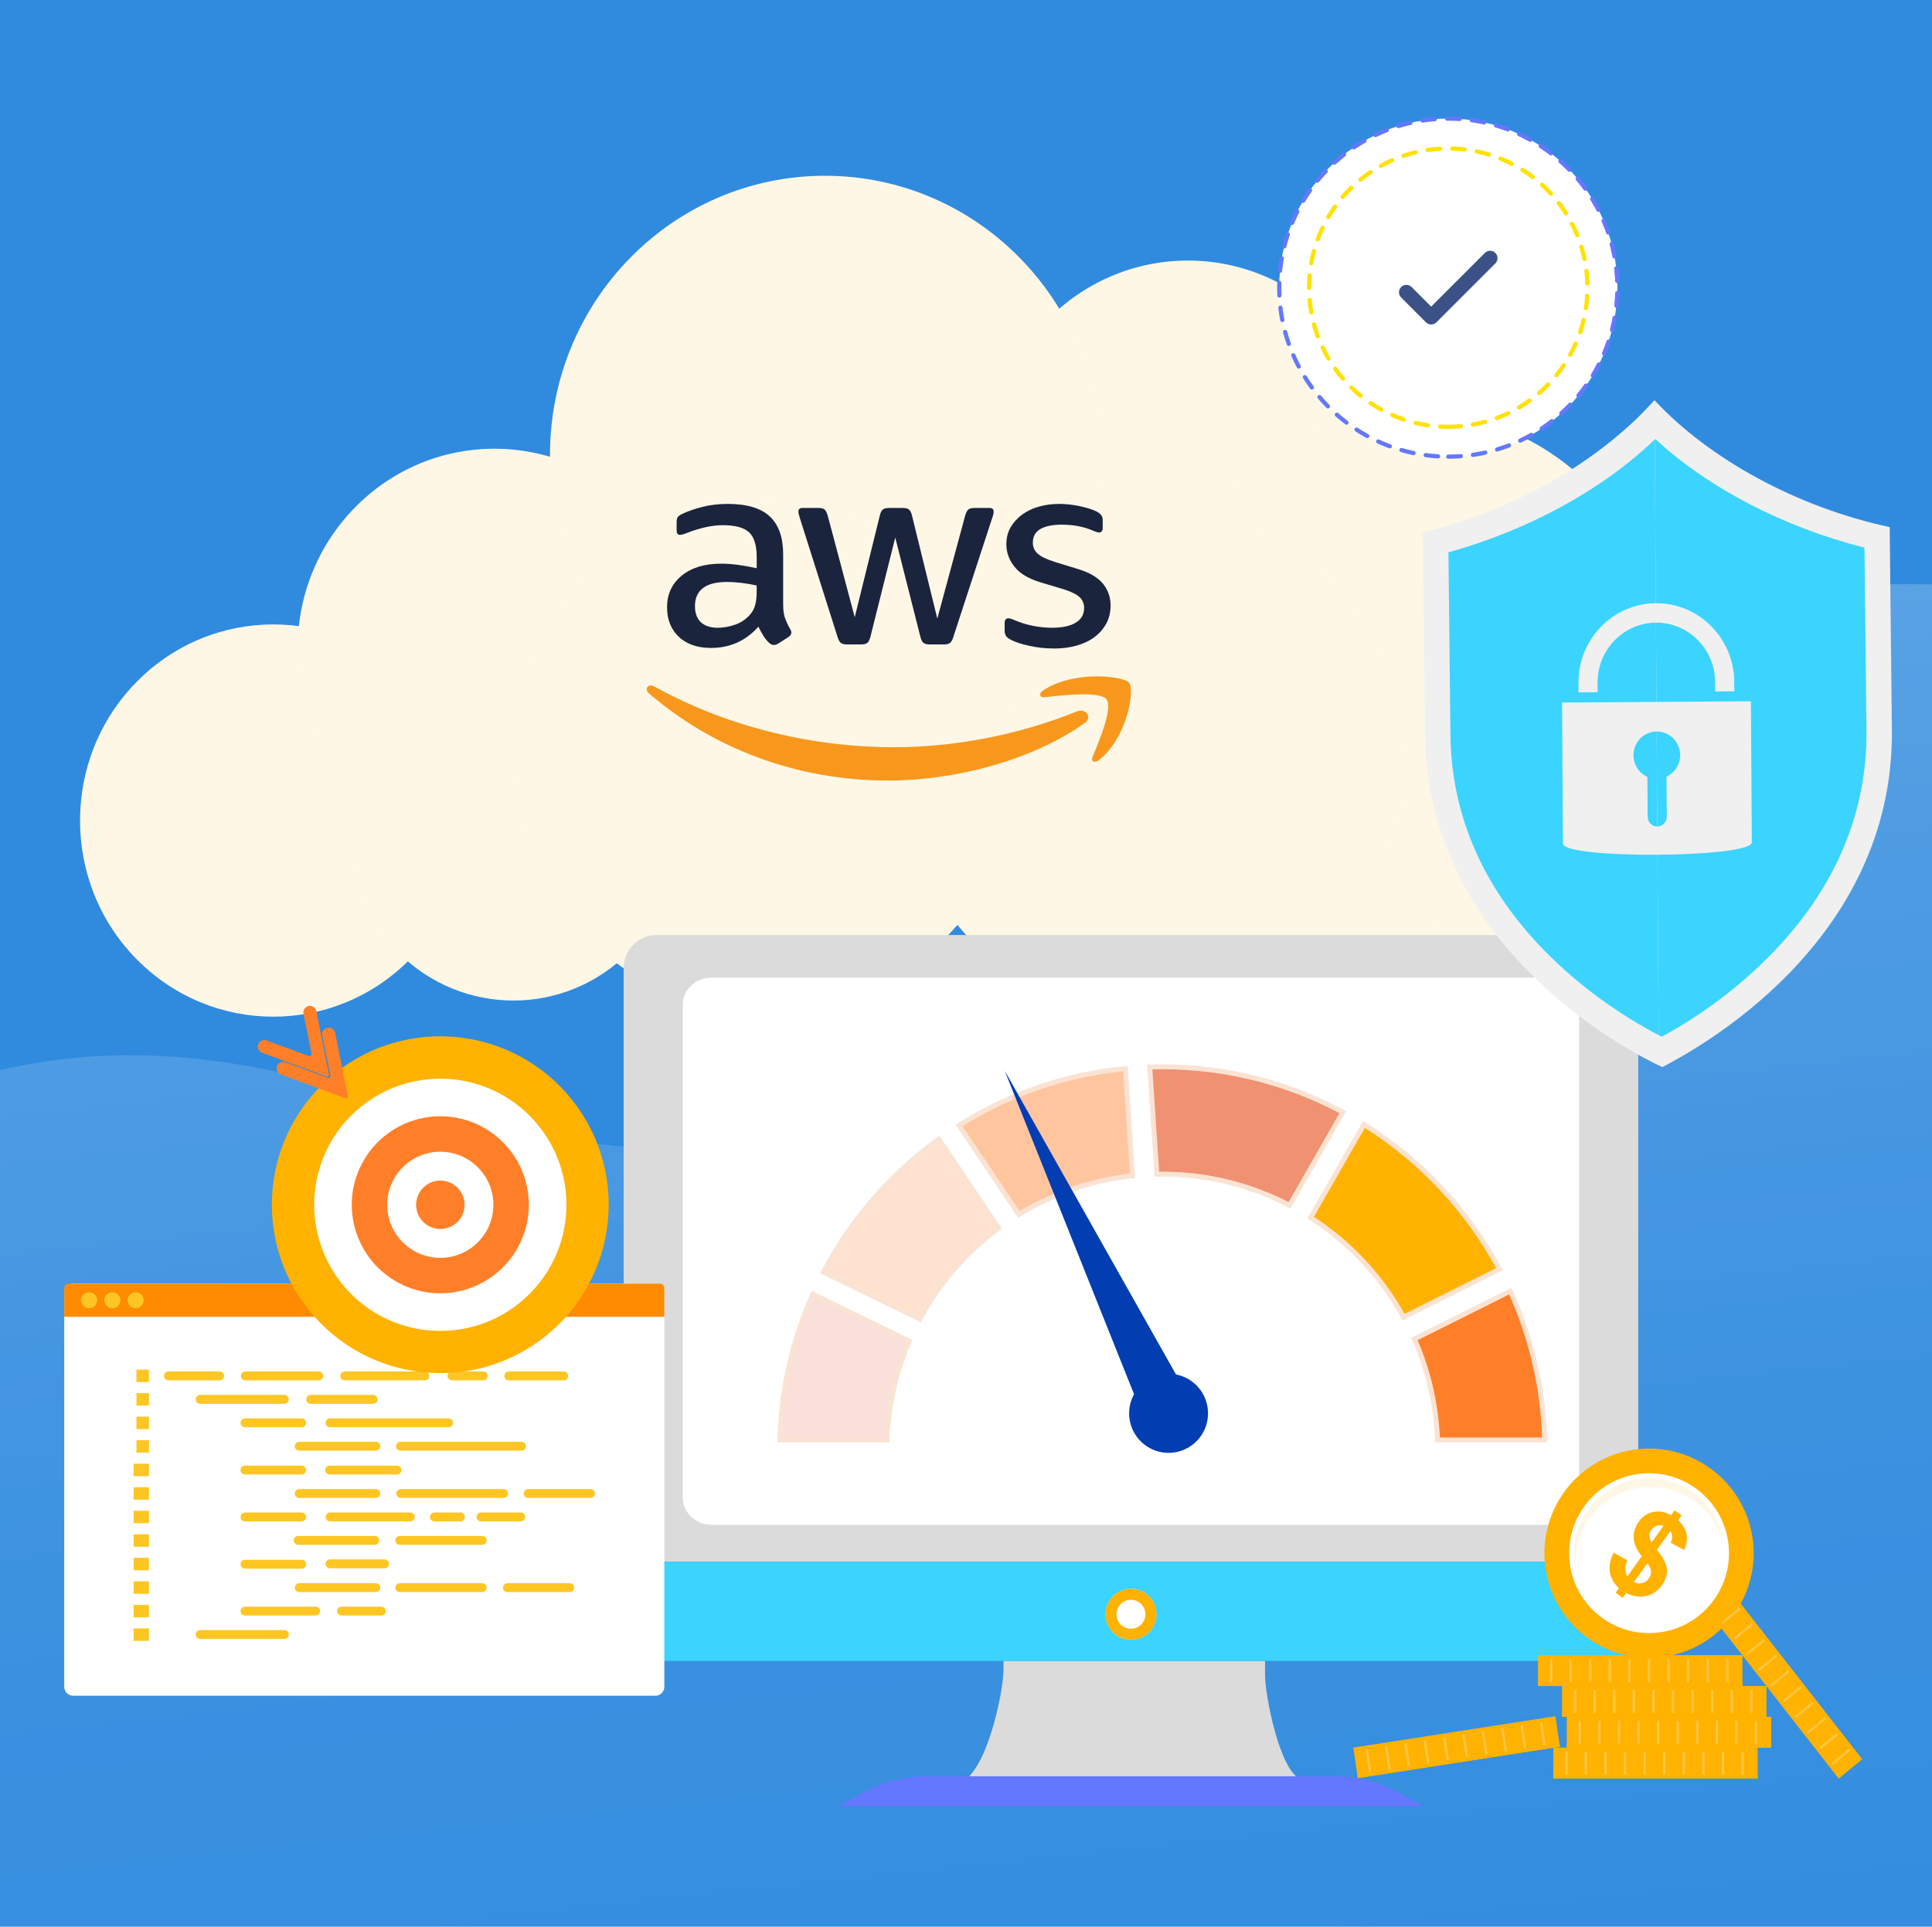 <svg width="391" height="390" viewBox="0 0 391 390" fill="none" xmlns="http://www.w3.org/2000/svg">
<g clip-path="url(#clip0_6269_1658)">
<rect width="391" height="390" fill="#308BDE"/>
<g opacity="0.39" clip-path="url(#clip1_6269_1658)">
<path d="M-135.888 545.396C-135.888 545.396 -166.585 315.221 -64.043 246.441C39.765 176.812 72.99 241.029 155.672 231.685C238.354 222.341 290.443 86.543 437.039 125.116C583.635 163.69 797.747 361.186 515.952 759.541L-135.888 545.396Z" fill="url(#paint0_linear_6269_1658)"/>
</g>
<path d="M82.969 194.166C98.243 178.663 98.243 153.527 82.969 138.024C67.695 122.521 42.931 122.521 27.656 138.024C12.382 153.527 12.382 178.663 27.656 194.166C42.931 209.669 67.695 209.669 82.969 194.166Z" fill="white"/>
<path d="M82.969 194.166C98.243 178.663 98.243 153.527 82.969 138.024C67.695 122.521 42.931 122.521 27.656 138.024C12.382 153.527 12.382 178.663 27.656 194.166C42.931 209.669 67.695 209.669 82.969 194.166Z" fill="#F9AE00" fill-opacity="0.1"/>
<path d="M339.096 200.953C357.396 200.953 372.231 185.896 372.231 167.322C372.231 148.747 357.396 133.69 339.096 133.69C320.796 133.69 305.961 148.747 305.961 167.322C305.961 185.896 320.796 200.953 339.096 200.953Z" fill="white"/>
<path d="M339.096 200.953C357.396 200.953 372.231 185.896 372.231 167.322C372.231 148.747 357.396 133.69 339.096 133.69C320.796 133.69 305.961 148.747 305.961 167.322C305.961 185.896 320.796 200.953 339.096 200.953Z" fill="#F9AE00" fill-opacity="0.1"/>
<path d="M127.342 192.674C140.282 179.54 140.282 158.245 127.342 145.111C114.402 131.977 93.423 131.977 80.483 145.111C67.543 158.245 67.543 179.54 80.483 192.674C93.423 205.808 114.402 205.808 127.342 192.674Z" fill="white"/>
<path d="M127.342 192.674C140.282 179.54 140.282 158.245 127.342 145.111C114.402 131.977 93.423 131.977 80.483 145.111C67.543 158.245 67.543 179.54 80.483 192.674C93.423 205.808 114.402 205.808 127.342 192.674Z" fill="#F9AE00" fill-opacity="0.1"/>
<path d="M291.018 202.221C309.318 202.221 324.153 187.163 324.153 168.589C324.153 150.015 309.318 134.957 291.018 134.957C272.718 134.957 257.883 150.015 257.883 168.589C257.883 187.163 272.718 202.221 291.018 202.221Z" fill="white"/>
<path d="M291.018 202.221C309.318 202.221 324.153 187.163 324.153 168.589C324.153 150.015 309.318 134.957 291.018 134.957C272.718 134.957 257.883 150.015 257.883 168.589C257.883 187.163 272.718 202.221 291.018 202.221Z" fill="#F9AE00" fill-opacity="0.1"/>
<path d="M128.224 159.843C143.779 144.055 143.779 118.457 128.224 102.669C112.669 86.881 87.45 86.881 71.895 102.669C56.34 118.457 56.34 144.055 71.895 159.843C87.45 175.631 112.669 175.631 128.224 159.843Z" fill="white"/>
<path d="M128.224 159.843C143.779 144.055 143.779 118.457 128.224 102.669C112.669 86.881 87.45 86.881 71.895 102.669C56.34 118.457 56.34 144.055 71.895 159.843C87.45 175.631 112.669 175.631 128.224 159.843Z" fill="#F9AE00" fill-opacity="0.1"/>
<path d="M240.413 134.183C262.569 134.183 280.53 115.953 280.53 93.465C280.53 70.977 262.569 52.747 240.413 52.747C218.258 52.747 200.297 70.977 200.297 93.465C200.297 115.953 218.258 134.183 240.413 134.183Z" fill="white"/>
<path d="M240.413 134.183C262.569 134.183 280.53 115.953 280.53 93.465C280.53 70.977 262.569 52.747 240.413 52.747C218.258 52.747 200.297 70.977 200.297 93.465C200.297 115.953 218.258 134.183 240.413 134.183Z" fill="#F9AE00" fill-opacity="0.1"/>
<path d="M166.957 148.541C197.689 148.541 222.602 123.255 222.602 92.062C222.602 60.87 197.689 35.583 166.957 35.583C136.225 35.583 111.312 60.87 111.312 92.062C111.312 123.255 136.225 148.541 166.957 148.541Z" fill="white"/>
<path d="M166.957 148.541C197.689 148.541 222.602 123.255 222.602 92.062C222.602 60.87 197.689 35.583 166.957 35.583C136.225 35.583 111.312 60.87 111.312 92.062C111.312 123.255 136.225 148.541 166.957 148.541Z" fill="#F9AE00" fill-opacity="0.1"/>
<path d="M322.022 171.871C341.991 151.602 341.991 118.739 322.022 98.47C302.052 78.201 269.675 78.201 249.705 98.47C229.735 118.739 229.735 151.602 249.705 171.871C269.675 192.14 302.052 192.14 322.022 171.871Z" fill="white"/>
<path d="M322.022 171.871C341.991 151.602 341.991 118.739 322.022 98.47C302.052 78.201 269.675 78.201 249.705 98.47C229.735 118.739 229.735 151.602 249.705 171.871C269.675 192.14 302.052 192.14 322.022 171.871Z" fill="#F9AE00" fill-opacity="0.1"/>
<path d="M269.362 190.875C289.331 170.606 289.331 137.743 269.362 117.474C249.392 97.205 217.015 97.205 197.045 117.474C177.075 137.743 177.075 170.606 197.045 190.875C217.015 211.144 249.392 211.144 269.362 190.875Z" fill="white"/>
<path d="M269.362 190.875C289.331 170.606 289.331 137.743 269.362 117.474C249.392 97.205 217.015 97.205 197.045 117.474C177.075 137.743 177.075 170.606 197.045 190.875C217.015 211.144 249.392 211.144 269.362 190.875Z" fill="#F9AE00" fill-opacity="0.1"/>
<path d="M191.307 189.889C211.277 169.62 211.277 136.758 191.307 116.489C171.337 96.219 138.96 96.219 118.99 116.489C99.021 136.758 99.021 169.62 118.99 189.889C138.96 210.158 171.337 210.158 191.307 189.889Z" fill="white"/>
<path d="M191.307 189.889C211.277 169.62 211.277 136.758 191.307 116.489C171.337 96.219 138.96 96.219 118.99 116.489C99.021 136.758 99.021 169.62 118.99 189.889C138.96 210.158 171.337 210.158 191.307 189.889Z" fill="#F9AE00" fill-opacity="0.1"/>
<g clip-path="url(#clip2_6269_1658)">
<path d="M213.301 131.268C211.589 131.268 209.914 131.085 208.282 130.724C206.644 130.363 205.39 129.942 204.518 129.469C203.986 129.179 203.651 128.89 203.518 128.595C203.385 128.305 203.321 128.016 203.321 127.721V126.141C203.321 125.485 203.566 125.16 204.06 125.16C204.252 125.16 204.449 125.196 204.661 125.267C204.869 125.338 205.145 125.45 205.491 125.592C206.591 126.065 207.793 126.43 209.085 126.685C210.377 126.939 211.669 127.066 212.961 127.066C215.013 127.066 216.603 126.72 217.725 126.029C218.847 125.338 219.405 124.357 219.405 123.087C219.405 122.213 219.112 121.486 218.522 120.907C217.932 120.328 216.842 119.779 215.242 119.271L210.51 117.853C208.117 117.127 206.373 116.075 205.294 114.693C204.209 113.311 203.667 111.807 203.667 110.171C203.667 108.865 203.959 107.711 204.55 106.71C205.14 105.709 205.916 104.856 206.889 104.149C207.857 103.443 208.989 102.904 210.281 102.544C211.573 102.183 212.94 102 214.386 102C215.109 102 215.837 102.046 216.582 102.137C217.321 102.229 218.028 102.346 218.692 102.493C219.357 102.64 219.974 102.803 220.548 102.986C221.117 103.169 221.574 103.352 221.914 103.529C222.372 103.784 222.691 104.038 222.882 104.292C223.073 104.546 223.169 104.891 223.169 105.328V106.802C223.169 107.457 222.919 107.782 222.43 107.782C222.164 107.782 221.744 107.655 221.175 107.401C219.314 106.604 217.22 106.202 214.901 106.202C213.041 106.202 211.594 106.492 210.568 107.076C209.542 107.66 209.026 108.585 209.026 109.856C209.026 110.73 209.351 111.461 209.994 112.061C210.637 112.66 211.839 113.235 213.588 113.778L218.209 115.196C220.564 115.923 222.249 116.924 223.254 118.194C224.259 119.464 224.764 120.917 224.764 122.553C224.764 123.9 224.477 125.104 223.908 126.176C223.339 127.249 222.547 128.168 221.542 128.93C220.537 129.693 219.325 130.277 217.921 130.673C216.512 131.075 214.976 131.273 213.301 131.273M171.442 130.45C170.873 130.45 170.453 130.348 170.187 130.15C169.921 129.952 169.692 129.54 169.501 128.925L161.866 104.835C161.675 104.215 161.579 103.799 161.579 103.58C161.579 103.072 161.845 102.818 162.376 102.818H165.572C166.178 102.818 166.609 102.92 166.853 103.118C167.098 103.316 167.316 103.728 167.507 104.342L172.984 124.942L178.061 104.342C178.21 103.723 178.423 103.316 178.688 103.118C178.954 102.92 179.39 102.818 180.002 102.818H182.623C183.229 102.818 183.67 102.92 183.936 103.118C184.202 103.316 184.409 103.728 184.564 104.342L189.694 125.216L195.341 104.342C195.532 103.723 195.75 103.316 195.995 103.118C196.239 102.92 196.67 102.818 197.276 102.818H200.296C200.828 102.818 201.094 103.072 201.094 103.58C201.094 103.728 201.072 103.89 201.035 104.073C200.998 104.256 200.924 104.51 200.807 104.835L192.938 128.925C192.746 129.545 192.518 129.952 192.252 130.15C191.986 130.348 191.566 130.45 190.997 130.45H188.2C187.594 130.45 187.153 130.343 186.887 130.124C186.621 129.906 186.414 129.489 186.26 128.869L181.182 108.814L176.163 128.869C176.009 129.489 175.801 129.906 175.536 130.124C175.27 130.343 174.834 130.45 174.222 130.45H171.426H171.442ZM145.267 127.071C146.33 127.071 147.452 126.878 148.632 126.497C149.813 126.115 150.839 125.455 151.711 124.505C152.243 123.925 152.615 123.26 152.822 122.518C153.029 121.771 153.136 120.877 153.136 119.82V118.514C152.184 118.295 151.184 118.123 150.142 117.996C149.095 117.869 148.079 117.803 147.09 117.803C144.921 117.803 143.305 118.219 142.242 119.058C141.178 119.896 140.646 121.095 140.646 122.655C140.646 124.108 141.045 125.206 141.843 125.953C142.64 126.7 143.783 127.071 145.267 127.071ZM158.5 122.33C158.5 123.494 158.623 124.418 158.873 125.109C159.117 125.8 159.473 126.547 159.925 127.345C160.08 127.599 160.154 127.838 160.154 128.051C160.154 128.377 159.947 128.687 159.527 128.976L157.474 130.282C157.171 130.465 156.884 130.556 156.618 130.556C156.278 130.556 155.954 130.414 155.651 130.119C155.193 129.682 154.805 129.2 154.481 128.676C154.157 128.148 153.827 127.543 153.481 126.852C150.935 129.723 147.739 131.156 143.9 131.156C141.162 131.156 138.998 130.409 137.398 128.92C135.803 127.431 135 125.435 135 122.924C135 120.272 135.989 118.138 137.967 116.522C139.945 114.906 142.603 114.098 145.953 114.098C147.053 114.098 148.207 114.18 149.403 114.342C150.6 114.505 151.844 114.734 153.141 115.023V112.737C153.141 110.374 152.625 108.712 151.599 107.752C150.573 106.792 148.803 106.309 146.293 106.309C145.15 106.309 143.985 106.446 142.784 106.72C141.588 106.995 140.418 107.345 139.275 107.782C138.743 108.001 138.36 108.138 138.132 108.189C137.903 108.245 137.733 108.27 137.621 108.27C137.164 108.27 136.935 107.945 136.935 107.29V105.765C136.935 105.257 137.01 104.891 137.164 104.673C137.318 104.454 137.621 104.236 138.078 104.017C139.222 103.474 140.588 103.001 142.183 102.6C143.778 102.198 145.469 102 147.261 102C151.137 102 153.981 102.843 155.789 104.536C157.597 106.228 158.495 108.778 158.495 112.193V122.33H158.5Z" fill="#1B243D"/>
<path d="M219.464 146.41C208.735 153.976 193.183 158 179.785 158C161.011 158 144.109 151.369 131.316 140.333C130.311 139.464 131.21 138.28 132.417 138.956C146.219 146.628 163.287 151.252 180.912 151.252C192.806 151.252 205.874 148.894 217.901 144.017C219.714 143.28 221.235 145.16 219.459 146.41" fill="#F7981D"/>
<path d="M223.929 141.537C222.557 139.86 214.858 140.739 211.397 141.135C210.35 141.257 210.185 140.378 211.131 139.748C217.272 135.627 227.337 136.816 228.507 138.199C229.687 139.591 228.198 149.235 222.44 153.833C221.552 154.54 220.712 154.164 221.106 153.229C222.403 150.139 225.301 143.219 223.929 141.537Z" fill="#F7981D"/>
</g>
<g clip-path="url(#clip3_6269_1658)">
<path d="M203.084 338.04C203.084 342.452 199.696 358.842 194.35 360.783L263.446 360.306C258.897 358.654 256.019 342.868 256.019 339.114V336.207H203.091V338.04H203.084Z" fill="#DBDBDC"/>
<path d="M324.962 189.269H132.802C129.166 189.269 126.221 192.284 126.221 196.004V316.137H331.55V196.004C331.55 192.284 328.605 189.269 324.969 189.269H324.962Z" fill="#DBDBDC"/>
<path d="M126.221 317.788V329.62C126.221 333.259 129.166 336.207 132.802 336.207H324.962C328.598 336.207 331.543 333.259 331.543 329.62V316.137H126.221V317.788Z" fill="#3BD4FF"/>
<path d="M234.044 326.759C234.044 329.613 231.736 331.923 228.885 331.923C226.034 331.923 223.727 329.613 223.727 326.759C223.727 323.905 226.034 321.596 228.885 321.596C231.736 321.596 234.044 323.905 234.044 326.759Z" fill="#ECF1F7"/>
<path d="M231.808 326.759C231.808 328.377 230.5 329.693 228.877 329.693C227.253 329.693 225.945 328.384 225.945 326.759C225.945 325.134 227.253 323.825 228.877 323.825C230.5 323.825 231.808 325.134 231.808 326.759Z" fill="white"/>
<path d="M228.884 330.023C227.086 330.023 225.617 328.559 225.617 326.752C225.617 324.946 227.08 323.482 228.884 323.482C230.689 323.482 232.151 324.946 232.151 326.752C232.151 328.559 230.689 330.023 228.884 330.023ZM228.884 324.161C227.455 324.161 226.288 325.322 226.288 326.759C226.288 328.196 227.449 329.358 228.884 329.358C230.32 329.358 231.48 328.196 231.48 326.759C231.48 325.322 230.32 324.161 228.884 324.161Z" fill="#050004"/>
<path d="M234.044 326.759C234.044 329.613 231.736 331.923 228.885 331.923C226.034 331.923 223.727 329.613 223.727 326.759C223.727 323.905 226.034 321.596 228.885 321.596C231.736 321.596 234.044 323.905 234.044 326.759Z" fill="#FFB200"/>
<path d="M231.808 326.759C231.808 328.377 230.5 329.693 228.877 329.693C227.253 329.693 225.945 328.384 225.945 326.759C225.945 325.134 227.253 323.825 228.877 323.825C230.5 323.825 231.808 325.134 231.808 326.759Z" fill="white"/>
<path d="M313.78 308.65H143.992C140.779 308.65 138.176 306.179 138.176 303.137V203.397C138.176 200.355 140.779 197.884 143.992 197.884H313.78C316.994 197.884 319.596 200.355 319.596 203.397V303.137C319.596 306.179 316.994 308.65 313.78 308.65Z" fill="white"/>
<path d="M194.216 365.664H288.174L283.25 362.938C279.238 360.715 274.73 359.554 270.148 359.554H187.629C183.047 359.554 178.539 360.715 174.527 362.938L169.604 365.664H194.223H194.216Z" fill="#6378FF"/>
<g clip-path="url(#clip4_6269_1658)">
<g filter="url(#filter0_d_6269_1658)">
<path fill-rule="evenodd" clip-rule="evenodd" d="M233.216 210.159C189.029 210.159 152.93 245.614 152.046 289.906C152.026 290.823 152.342 291.616 152.983 292.269C153.227 292.519 153.494 292.723 153.779 292.879H179.51C180.524 292.343 181.227 291.289 181.261 290.066C182.053 261.887 205.097 239.45 233.214 239.45C261.332 239.45 284.377 261.888 285.167 290.066C285.203 291.29 285.905 292.344 286.92 292.879H312.651C312.939 292.723 313.204 292.52 313.449 292.269C314.089 291.617 314.403 290.823 314.386 289.906C313.505 245.614 277.404 210.159 233.216 210.159Z" fill="white"/>
<path d="M181.998 269.456C179.344 275.629 177.764 282.384 177.505 289.472H155.834C156.112 278.982 158.466 269.014 162.495 259.96L181.998 269.456Z" fill="#FAE0DA" stroke="#FBE3D3"/>
<path d="M190.77 232.708V232.709L200.099 246.599C193.528 251.47 188.062 257.752 184.153 265.005L164.648 255.51C170.256 244.814 178.278 235.593 187.986 228.568L190.77 232.708Z" fill="#FEE2CF" stroke="#FBE3D3"/>
<path d="M303.659 259.335C307.861 268.554 310.316 278.74 310.599 289.472H288.928C288.661 282.223 287.016 275.33 284.251 269.041L303.659 259.335Z" fill="#FF7F29" stroke="#FBE3D3"/>
<path d="M274.047 225.609C285.549 232.783 295.036 242.897 301.464 254.903L282.063 264.607C277.563 256.425 271.079 249.496 263.257 244.472L270.627 231.587L270.626 231.586L274.047 225.609Z" fill="#FFB200" stroke="#FBE3D3"/>
<path d="M226.726 228.855V228.856L227.2 235.989C218.839 236.889 211.03 239.642 204.191 243.833L192.079 225.805C202.014 219.54 213.464 215.479 225.758 214.301L226.726 228.855Z" fill="#FFC59F" stroke="#FBE3D3"/>
<path d="M233.217 213.941H233.341C246.518 213.962 258.92 217.287 269.773 223.13L258.987 241.987C251.277 237.951 242.514 235.665 233.216 235.665C232.851 235.665 232.49 235.67 232.13 235.677L231.251 222.48L230.686 213.986C231.527 213.959 232.371 213.941 233.217 213.941Z" fill="#F09171" stroke="#FBE3D3"/>
</g>
<path fill-rule="evenodd" clip-rule="evenodd" d="M229.513 282.218C228.322 284.386 228.145 287.076 229.272 289.486C231.061 293.308 235.477 295.05 239.347 293.563L240.414 293.061C244.028 291.027 245.516 286.508 243.727 282.686C242.598 280.275 240.424 278.692 238 278.224L203.326 216.727L229.513 282.218Z" fill="#023DB2"/>
</g>
</g>
<path d="M345.918 300.142L344.596 299.199L322.883 329.593L324.205 330.535C332.597 336.531 344.262 334.587 350.258 326.195C356.255 317.803 354.31 306.138 345.918 300.142Z" fill="#FFB200"/>
<path opacity="0.1" d="M345.918 300.142L344.596 299.199L322.883 329.593L324.205 330.535C332.597 336.531 344.262 334.587 350.258 326.195C356.255 317.803 354.31 306.138 345.918 300.142Z" fill="black"/>
<path d="M313.76 316.769C313.453 314.176 313.642 311.597 314.317 309.097L314.716 309.208C314.048 311.656 313.865 314.19 314.166 316.723L313.754 316.769H313.76Z" fill="#FFB200"/>
<path d="M315.022 321.783C314.655 320.847 314.354 319.872 314.125 318.883L314.531 318.792C314.753 319.754 315.048 320.71 315.408 321.632L315.022 321.783Z" fill="#FFB200"/>
<path d="M337.508 332.685C347.61 330.604 354.113 320.727 352.031 310.625C349.95 300.523 340.074 294.02 329.972 296.101C319.869 298.182 313.367 308.059 315.448 318.161C317.529 328.264 327.405 334.766 337.508 332.685Z" fill="white" stroke="#FFB200" stroke-width="5" stroke-miterlimit="10"/>
<path d="M329.333 319.119L332.259 315.021C331.238 313.744 330.701 312.52 330.629 311.355C330.564 310.19 330.904 309.077 331.657 308.017C332.423 306.95 333.398 306.288 334.596 306.046C335.794 305.804 336.992 306.027 338.19 306.714L338.897 305.725L340.317 306.74L339.61 307.729C340.56 308.593 341.129 309.535 341.326 310.556C341.522 311.578 341.358 312.638 340.828 313.738L338.124 312.291C338.524 311.414 338.504 310.615 338.066 309.889L335.329 313.718C336.593 315.263 337.267 316.572 337.352 317.652C337.437 318.732 337.103 319.799 336.351 320.86C335.506 322.038 334.439 322.778 333.149 323.079C331.86 323.38 330.511 323.164 329.104 322.438L328.397 323.426L326.977 322.411L327.651 321.469C326.623 320.526 326.001 319.453 325.805 318.242C325.602 317.031 325.864 315.715 326.584 314.294L329.333 315.846C329.065 316.441 328.94 317.031 328.953 317.613C328.973 318.196 329.097 318.7 329.327 319.119H329.333ZM336.671 308.841C336.193 308.697 335.729 308.697 335.277 308.848C334.825 308.998 334.465 309.26 334.19 309.64C333.942 309.987 333.817 310.38 333.817 310.825C333.817 311.27 333.961 311.735 334.256 312.226L336.678 308.841H336.671ZM330.655 320.264C331.212 320.52 331.768 320.578 332.338 320.434C332.901 320.29 333.359 319.976 333.712 319.485C334.027 319.047 334.164 318.582 334.131 318.078C334.099 317.58 333.85 317.031 333.385 316.441L330.655 320.258V320.264Z" fill="#FFB200"/>
<path opacity="0.1" d="M348.865 312.815C348.067 309.319 346.031 306.086 342.882 303.834C336.048 298.95 326.543 300.534 321.66 307.369C319.415 310.517 318.537 314.229 318.911 317.796C317.968 313.699 318.721 309.234 321.359 305.549C326.242 298.715 335.74 297.131 342.581 302.014C346.273 304.652 348.433 308.632 348.872 312.815H348.865Z" fill="#FFB200"/>
<path d="M293.105 79.188C304.686 79.188 314.074 69.8 314.074 58.219C314.074 46.639 304.686 37.251 293.105 37.251C281.525 37.251 272.137 46.639 272.137 58.219C272.137 69.8 281.525 79.188 293.105 79.188Z" fill="#F3FBFD"/>
<path d="M293.104 92.438C312.003 92.438 327.323 77.118 327.323 58.219C327.323 39.32 312.003 24 293.104 24C274.205 24 258.885 39.32 258.885 58.219C258.885 77.118 274.205 92.438 293.104 92.438Z" fill="white" stroke="#6378FF" stroke-width="0.85" stroke-linecap="round" stroke-linejoin="round" stroke-dasharray="2.53 2.48"/>
<path d="M293.102 86.389C308.66 86.389 321.272 73.777 321.272 58.219C321.272 42.661 308.66 30.049 293.102 30.049C277.544 30.049 264.932 42.661 264.932 58.219C264.932 73.777 277.544 86.389 293.102 86.389Z" fill="white" stroke="#FFE200" stroke-width="0.85" stroke-linecap="round" stroke-linejoin="round" stroke-dasharray="2.53 2.48"/>
<path d="M284.629 59.163L289.646 64.18L301.568 52.258" stroke="#3C5286" stroke-width="3" stroke-linecap="round" stroke-linejoin="round"/>
<g clip-path="url(#clip5_6269_1658)">
<path d="M382.49 106.644C382.49 106.482 382.488 106.412 382.488 106.396C382.488 106.426 382.49 106.644 382.49 106.644Z" fill="#D9FFFF"/>
<path d="M382.49 106.644C382.49 106.482 382.488 106.412 382.488 106.396C382.488 106.426 382.49 106.644 382.49 106.644Z" fill="#D9FFFF"/>
<path d="M287.887 107.708C287.887 107.708 287.885 107.49 287.885 107.46C287.885 107.476 287.885 107.548 287.887 107.708Z" fill="#D9FFFF"/>
<path d="M287.887 107.708C287.887 107.708 287.885 107.49 287.885 107.46C287.885 107.476 287.885 107.548 287.887 107.708Z" fill="#D9FFFF"/>
<path d="M334.825 81C345.927 92.921 363.583 102.634 382.436 106.698C382.449 107.976 382.526 115.049 382.883 147.661C383.357 191.164 342.735 212.696 336.428 216C330.278 213.174 288.866 192.224 288.392 148.721C288.035 116.111 287.957 109.036 287.943 107.76C306.702 103.274 323.986 93.169 334.825 81Z" fill="#F0F0F0"/>
<path d="M334.991 88.861C345.852 98.849 360.86 106.656 377.335 110.856L377.737 147.715C377.921 164.58 371.423 179.883 358.426 193.198C349.885 201.947 340.882 207.397 336.309 209.852C336.112 209.752 335.894 209.638 335.68 209.528L334.898 88.951C334.93 88.921 334.961 88.893 334.993 88.865L334.991 88.861Z" fill="#3BD4FF"/>
<path d="M334.896 88.949L335.678 209.526C330.892 207.039 322.188 201.887 313.834 193.698C300.549 180.679 293.721 165.526 293.537 148.661L293.135 111.802C309.468 107.246 324.262 99.137 334.896 88.949Z" fill="#3BD4FF"/>
<path d="M316.131 142.203L316.317 170.759C316.339 173.939 354.558 173.683 354.537 170.503L354.35 141.948L316.131 142.203ZM330.588 152.887C330.57 150.237 332.662 148.085 335.27 148.069C337.878 148.051 340.015 150.175 340.03 152.825C340.042 154.761 338.903 156.45 337.271 157.21L337.324 165.322C337.332 166.4 336.473 167.302 335.393 167.308C334.331 167.316 333.463 166.426 333.455 165.348L333.402 157.254C331.742 156.516 330.598 154.843 330.586 152.889L330.588 152.887Z" fill="#F0F0F0"/>
<path d="M319.463 140.146L323.332 140.12L323.32 138.198C323.277 131.536 328.578 126.079 335.136 126.035C341.695 125.991 347.067 131.374 347.11 138.038L347.122 139.96L350.99 139.934L350.978 138.012C350.922 129.182 343.804 122.047 335.11 122.105C326.419 122.163 319.395 129.394 319.452 138.224L319.463 140.146Z" fill="#F0F0F0"/>
</g>
<g clip-path="url(#clip6_6269_1658)">
<path d="M314.352 360H355.727V353.757H314.352V360Z" fill="#FFB200"/>
<g style="mix-blend-mode:multiply">
<path d="M314.352 360H355.727V359.215H314.352V360Z" fill="#FFB200"/>
</g>
<path d="M352.67 354.546V359.219" stroke="#FFC540" stroke-width="0.5" stroke-linejoin="round"/>
<path d="M348.707 354.546V359.219" stroke="#FFC540" stroke-width="0.5" stroke-linejoin="round"/>
<path d="M344.742 354.546V359.219" stroke="#FFC540" stroke-width="0.5" stroke-linejoin="round"/>
<path d="M340.779 354.546V359.219" stroke="#FFC540" stroke-width="0.5" stroke-linejoin="round"/>
<path d="M336.814 354.546V359.219" stroke="#FFC540" stroke-width="0.5" stroke-linejoin="round"/>
<path d="M332.852 354.546V359.219" stroke="#FFC540" stroke-width="0.5" stroke-linejoin="round"/>
<path d="M328.887 354.546V359.219" stroke="#FFC540" stroke-width="0.5" stroke-linejoin="round"/>
<path d="M324.924 354.546V359.219" stroke="#FFC540" stroke-width="0.5" stroke-linejoin="round"/>
<path d="M320.959 354.546V359.219" stroke="#FFC540" stroke-width="0.5" stroke-linejoin="round"/>
<path d="M316.996 354.546V359.219" stroke="#FFC540" stroke-width="0.5" stroke-linejoin="round"/>
<path d="M274.794 359.917L315.701 353.563L314.788 347.39L273.881 353.744L274.794 359.917Z" fill="#FFB200"/>
<g style="mix-blend-mode:multiply">
<path d="M274.794 359.918L315.701 353.564L315.586 352.788L274.679 359.142L274.794 359.918Z" fill="#FFB200"/>
</g>
<path d="M311.881 348.637L312.564 353.258" stroke="#FFC540" stroke-width="0.5" stroke-linejoin="round"/>
<path d="M307.965 349.245L308.648 353.865" stroke="#FFC540" stroke-width="0.5" stroke-linejoin="round"/>
<path d="M304.043 349.852L304.727 354.473" stroke="#FFC540" stroke-width="0.5" stroke-linejoin="round"/>
<path d="M300.127 350.46L300.811 355.081" stroke="#FFC540" stroke-width="0.5" stroke-linejoin="round"/>
<path d="M296.207 351.072L296.891 355.689" stroke="#FFC540" stroke-width="0.5" stroke-linejoin="round"/>
<path d="M292.289 351.68L292.973 356.301" stroke="#FFC540" stroke-width="0.5" stroke-linejoin="round"/>
<path d="M288.369 352.288L289.053 356.909" stroke="#FFC540" stroke-width="0.5" stroke-linejoin="round"/>
<path d="M284.453 352.895L285.133 357.516" stroke="#FFC540" stroke-width="0.5" stroke-linejoin="round"/>
<path d="M280.531 353.503L281.215 358.124" stroke="#FFC540" stroke-width="0.5" stroke-linejoin="round"/>
<path d="M276.611 354.111L277.295 358.732" stroke="#FFC540" stroke-width="0.5" stroke-linejoin="round"/>
<path d="M317.079 353.761H358.453V347.518H317.079V353.761Z" fill="#FFB200"/>
<g style="mix-blend-mode:multiply">
<path d="M317.079 353.761H358.453V352.976H317.079V353.761Z" fill="#FFB200"/>
</g>
<path d="M355.396 348.303V352.976" stroke="#FFC540" stroke-width="0.5" stroke-linejoin="round"/>
<path d="M351.434 348.303V352.976" stroke="#FFC540" stroke-width="0.5" stroke-linejoin="round"/>
<path d="M347.469 348.303V352.976" stroke="#FFC540" stroke-width="0.5" stroke-linejoin="round"/>
<path d="M343.506 348.303V352.976" stroke="#FFC540" stroke-width="0.5" stroke-linejoin="round"/>
<path d="M339.541 348.303V352.976" stroke="#FFC540" stroke-width="0.5" stroke-linejoin="round"/>
<path d="M335.578 348.303V352.976" stroke="#FFC540" stroke-width="0.5" stroke-linejoin="round"/>
<path d="M331.613 348.303V352.976" stroke="#FFC540" stroke-width="0.5" stroke-linejoin="round"/>
<path d="M327.65 348.303V352.976" stroke="#FFC540" stroke-width="0.5" stroke-linejoin="round"/>
<path d="M323.686 348.303V352.976" stroke="#FFC540" stroke-width="0.5" stroke-linejoin="round"/>
<path d="M319.727 348.303V352.976" stroke="#FFC540" stroke-width="0.5" stroke-linejoin="round"/>
<path d="M316.128 347.518H357.502V341.275H316.128V347.518Z" fill="#FFB200"/>
<g style="mix-blend-mode:multiply">
<path d="M316.128 347.522H357.502V346.737H316.128V347.522Z" fill="#FFB200"/>
</g>
<path d="M354.441 342.059V346.733" stroke="#FFC540" stroke-width="0.5" stroke-linejoin="round"/>
<path d="M350.479 342.059V346.733" stroke="#FFC540" stroke-width="0.5" stroke-linejoin="round"/>
<path d="M346.514 342.059V346.733" stroke="#FFC540" stroke-width="0.5" stroke-linejoin="round"/>
<path d="M342.551 342.059V346.733" stroke="#FFC540" stroke-width="0.5" stroke-linejoin="round"/>
<path d="M338.586 342.059V346.733" stroke="#FFC540" stroke-width="0.5" stroke-linejoin="round"/>
<path d="M334.627 342.059V346.733" stroke="#FFC540" stroke-width="0.5" stroke-linejoin="round"/>
<path d="M330.662 342.059V346.733" stroke="#FFC540" stroke-width="0.5" stroke-linejoin="round"/>
<path d="M326.699 342.059V346.733" stroke="#FFC540" stroke-width="0.5" stroke-linejoin="round"/>
<path d="M322.734 342.059V346.733" stroke="#FFC540" stroke-width="0.5" stroke-linejoin="round"/>
<path d="M318.771 342.059V346.733" stroke="#FFC540" stroke-width="0.5" stroke-linejoin="round"/>
<path d="M311.26 341.279H352.635V335.035H311.26V341.279Z" fill="#FFB200"/>
<g style="mix-blend-mode:multiply">
<path d="M311.26 341.275H352.635V340.49H311.26V341.275Z" fill="#FFB200"/>
</g>
<path d="M349.578 335.82V340.494" stroke="#FFC540" stroke-width="0.5" stroke-linejoin="round"/>
<path d="M345.615 335.82V340.494" stroke="#FFC540" stroke-width="0.5" stroke-linejoin="round"/>
<path d="M341.65 335.82V340.494" stroke="#FFC540" stroke-width="0.5" stroke-linejoin="round"/>
<path d="M337.688 335.82V340.494" stroke="#FFC540" stroke-width="0.5" stroke-linejoin="round"/>
<path d="M333.723 335.82V340.494" stroke="#FFC540" stroke-width="0.5" stroke-linejoin="round"/>
<path d="M329.76 335.82V340.494" stroke="#FFC540" stroke-width="0.5" stroke-linejoin="round"/>
<path d="M325.795 335.82V340.494" stroke="#FFC540" stroke-width="0.5" stroke-linejoin="round"/>
<path d="M321.836 335.82V340.494" stroke="#FFC540" stroke-width="0.5" stroke-linejoin="round"/>
<path d="M317.871 335.82V340.494" stroke="#FFC540" stroke-width="0.5" stroke-linejoin="round"/>
<path d="M313.908 335.82V340.494" stroke="#FFC540" stroke-width="0.5" stroke-linejoin="round"/>
<path d="M346.282 326.896L372.129 360L376.887 356.1L351.04 322.996L346.282 326.896Z" fill="#FFB200"/>
<g style="mix-blend-mode:multiply">
<path d="M346.284 326.897L372.131 360.001L372.729 359.511L346.883 326.407L346.284 326.897Z" fill="#FFB200"/>
</g>
<path d="M374.374 354.143L370.814 357.066" stroke="#FFC540" stroke-width="0.5" stroke-linejoin="round"/>
<path d="M371.899 350.971L368.34 353.894" stroke="#FFC540" stroke-width="0.5" stroke-linejoin="round"/>
<path d="M369.424 347.803L365.861 350.722" stroke="#FFC540" stroke-width="0.5" stroke-linejoin="round"/>
<path d="M366.95 344.632L363.387 347.55" stroke="#FFC540" stroke-width="0.5" stroke-linejoin="round"/>
<path d="M364.471 341.46L360.912 344.378" stroke="#FFC540" stroke-width="0.5" stroke-linejoin="round"/>
<path d="M361.997 338.288L358.434 341.21" stroke="#FFC540" stroke-width="0.5" stroke-linejoin="round"/>
<path d="M359.52 335.12L355.957 338.038" stroke="#FFC540" stroke-width="0.5" stroke-linejoin="round"/>
<path d="M357.042 331.948L353.482 334.866" stroke="#FFC540" stroke-width="0.5" stroke-linejoin="round"/>
<path d="M354.567 328.776L351.008 331.694" stroke="#FFC540" stroke-width="0.5" stroke-linejoin="round"/>
<path d="M352.092 325.604L348.529 328.523" stroke="#FFC540" stroke-width="0.5" stroke-linejoin="round"/>
</g>
<path d="M132.62 259.833H14.827C13.818 259.833 13 260.646 13 261.648V341.435C13 342.437 13.818 343.25 14.827 343.25H132.62C133.628 343.25 134.446 342.437 134.446 341.435V261.648C134.446 260.646 133.628 259.833 132.62 259.833Z" fill="white"/>
<path d="M13.87 259.833H133.581C134.06 259.833 134.451 260.221 134.451 260.697V266.551H13V260.697C13 260.221 13.391 259.833 13.87 259.833Z" fill="#FF8B00"/>
<path d="M19.669 263.192C19.669 264.086 18.936 264.815 18.036 264.815C17.136 264.815 16.402 264.086 16.402 263.192C16.402 262.298 17.136 261.569 18.036 261.569C18.936 261.569 19.669 262.298 19.669 263.192Z" fill="#FEC623"/>
<path d="M23.365 264.692C24.199 264.351 24.597 263.403 24.254 262.574C23.911 261.746 22.956 261.35 22.122 261.691C21.288 262.032 20.89 262.98 21.233 263.809C21.576 264.638 22.53 265.033 23.365 264.692Z" fill="#FEC623"/>
<path d="M28.066 264.695C28.9 264.354 29.299 263.406 28.955 262.577C28.612 261.748 27.657 261.353 26.823 261.693C25.989 262.034 25.591 262.983 25.934 263.811C26.277 264.64 27.232 265.036 28.066 264.695Z" fill="#FEC623"/>
<path d="M30.148 296.287H27.035V298.804H30.148V296.287Z" fill="#FEC623"/>
<path d="M30.149 291.524H27.615V294.041H30.149V291.524Z" fill="#FEC623"/>
<path d="M30.149 286.761H27.615V289.278H30.149V286.761Z" fill="#FEC623"/>
<path d="M30.149 281.997H27.615V284.514H30.149V281.997Z" fill="#FEC623"/>
<path d="M30.149 277.238H27.615V279.755H30.149V277.238Z" fill="#FEC623"/>
<path d="M30.148 301.046H27.035V303.563H30.148V301.046Z" fill="#FEC623"/>
<path d="M30.148 305.81H27.035V308.327H30.148V305.81Z" fill="#FEC623"/>
<path d="M30.148 310.573H27.035V313.09H30.148V310.573Z" fill="#FEC623"/>
<path d="M30.148 315.337H27.035V317.854H30.148V315.337Z" fill="#FEC623"/>
<path d="M30.148 320.096H27.035V322.613H30.148V320.096Z" fill="#FEC623"/>
<path d="M30.148 324.859H27.035V327.376H30.148V324.859Z" fill="#FEC623"/>
<path d="M30.148 329.623H27.035V332.14H30.148V329.623Z" fill="#FEC623"/>
<path d="M44.444 279.41H34.094C33.593 279.41 33.19 279.009 33.19 278.512C33.19 278.014 33.593 277.613 34.094 277.613H44.444C44.945 277.613 45.349 278.014 45.349 278.512C45.349 279.009 44.945 279.41 44.444 279.41Z" fill="#FEC623"/>
<path d="M64.492 279.41H49.655C49.154 279.41 48.75 279.009 48.75 278.512C48.75 278.014 49.154 277.613 49.655 277.613H64.492C64.993 277.613 65.397 278.014 65.397 278.512C65.397 279.009 64.993 279.41 64.492 279.41Z" fill="#FEC623"/>
<path d="M57.548 284.156H40.51C40.01 284.156 39.605 283.755 39.605 283.258C39.605 282.76 40.01 282.359 40.51 282.359H57.548C58.048 282.359 58.452 282.76 58.452 283.258C58.452 283.755 58.048 284.156 57.548 284.156Z" fill="#FEC623"/>
<path d="M57.548 331.76H40.51C40.01 331.76 39.605 331.359 39.605 330.861C39.605 330.364 40.01 329.963 40.51 329.963H57.548C58.048 329.963 58.452 330.364 58.452 330.861C58.452 331.359 58.048 331.76 57.548 331.76Z" fill="#FEC623"/>
<path d="M75.498 284.156H62.887C62.386 284.156 61.982 283.755 61.982 283.258C61.982 282.76 62.386 282.359 62.887 282.359H75.498C75.999 282.359 76.403 282.76 76.403 283.258C76.403 283.755 75.999 284.156 75.498 284.156Z" fill="#FEC623"/>
<path d="M119.508 303.21H106.897C106.396 303.21 105.992 302.809 105.992 302.311C105.992 301.814 106.396 301.413 106.897 301.413H119.508C120.009 301.413 120.413 301.814 120.413 302.311C120.413 302.809 120.009 303.21 119.508 303.21Z" fill="#FEC623"/>
<path d="M115.311 322.268H102.699C102.199 322.268 101.795 321.867 101.795 321.37C101.795 320.872 102.199 320.471 102.699 320.471H115.311C115.812 320.471 116.215 320.872 116.215 321.37C116.215 321.867 115.812 322.268 115.311 322.268Z" fill="#FEC623"/>
<path d="M97.791 279.41H91.477C90.976 279.41 90.572 279.009 90.572 278.512C90.572 278.014 90.976 277.613 91.477 277.613H97.791C98.292 277.613 98.696 278.014 98.696 278.512C98.696 279.009 98.292 279.41 97.791 279.41Z" fill="#FEC623"/>
<path d="M105.393 307.956H97.344C96.843 307.956 96.439 307.555 96.439 307.058C96.439 306.56 96.843 306.159 97.344 306.159H105.393C105.894 306.159 106.298 306.56 106.298 307.058C106.298 307.555 105.894 307.956 105.393 307.956Z" fill="#FEC623"/>
<path d="M77.163 327.014H69.114C68.613 327.014 68.209 326.613 68.209 326.116C68.209 325.618 68.613 325.217 69.114 325.217H77.163C77.663 325.217 78.067 325.618 78.067 326.116C78.067 326.613 77.663 327.014 77.163 327.014Z" fill="#FEC623"/>
<path d="M85.994 279.41H69.764C69.263 279.41 68.859 279.009 68.859 278.512C68.859 278.014 69.263 277.613 69.764 277.613H85.994C86.494 277.613 86.898 278.014 86.898 278.512C86.898 279.009 86.494 279.41 85.994 279.41Z" fill="#FEC623"/>
<path d="M80.347 298.464H66.721C66.22 298.464 65.816 298.063 65.816 297.565C65.816 297.068 66.22 296.667 66.721 296.667H80.347C80.847 296.667 81.251 297.068 81.251 297.565C81.251 298.063 80.847 298.464 80.347 298.464Z" fill="#FEC623"/>
<path d="M83.027 307.956H66.797C66.297 307.956 65.893 307.555 65.893 307.058C65.893 306.56 66.297 306.159 66.797 306.159H83.027C83.528 306.159 83.931 306.56 83.931 307.058C83.931 307.555 83.528 307.956 83.027 307.956Z" fill="#FEC623"/>
<path d="M77.815 317.448H66.797C66.297 317.448 65.893 317.047 65.893 316.549C65.893 316.052 66.297 315.651 66.797 315.651H77.815C78.315 315.651 78.719 316.052 78.719 316.549C78.719 317.047 78.315 317.448 77.815 317.448Z" fill="#FEC623"/>
<path d="M76.053 293.648H60.561C60.06 293.648 59.656 293.247 59.656 292.75C59.656 292.252 60.06 291.851 60.561 291.851H76.053C76.553 291.851 76.957 292.252 76.957 292.75C76.957 293.247 76.553 293.648 76.053 293.648Z" fill="#FEC623"/>
<path d="M93.161 307.956H87.922C87.422 307.956 87.018 307.555 87.018 307.058C87.018 306.56 87.422 306.159 87.922 306.159H93.161C93.661 306.159 94.065 306.56 94.065 307.058C94.065 307.555 93.661 307.956 93.161 307.956Z" fill="#FEC623"/>
<path d="M76.053 303.21H60.561C60.06 303.21 59.656 302.809 59.656 302.311C59.656 301.814 60.06 301.413 60.561 301.413H76.053C76.553 301.413 76.957 301.814 76.957 302.311C76.957 302.809 76.553 303.21 76.053 303.21Z" fill="#FEC623"/>
<path d="M75.834 312.702H60.342C59.842 312.702 59.438 312.301 59.438 311.803C59.438 311.306 59.842 310.905 60.342 310.905H75.834C76.335 310.905 76.739 311.306 76.739 311.803C76.739 312.301 76.335 312.702 75.834 312.702Z" fill="#FEC623"/>
<path d="M76.053 322.268H60.561C60.06 322.268 59.656 321.867 59.656 321.37C59.656 320.872 60.06 320.471 60.561 320.471H76.053C76.553 320.471 76.957 320.872 76.957 321.37C76.957 321.867 76.553 322.268 76.053 322.268Z" fill="#FEC623"/>
<path d="M61.047 288.902H49.586C49.086 288.902 48.682 288.501 48.682 288.004C48.682 287.506 49.086 287.105 49.586 287.105H61.047C61.548 287.105 61.952 287.506 61.952 288.004C61.952 288.501 61.548 288.902 61.047 288.902Z" fill="#FEC623"/>
<path d="M105.539 293.648H81.045C80.545 293.648 80.141 293.247 80.141 292.75C80.141 292.252 80.545 291.851 81.045 291.851H105.539C106.04 291.851 106.444 292.252 106.444 292.75C106.444 293.247 106.04 293.648 105.539 293.648Z" fill="#FEC623"/>
<path d="M101.92 303.21H81.119C80.619 303.21 80.215 302.809 80.215 302.311C80.215 301.814 80.619 301.413 81.119 301.413H101.92C102.421 301.413 102.825 301.814 102.825 302.311C102.825 302.809 102.421 303.21 101.92 303.21Z" fill="#FEC623"/>
<path d="M97.578 312.702H80.905C80.404 312.702 80 312.301 80 311.803C80 311.306 80.404 310.905 80.905 310.905H97.578C98.078 310.905 98.482 311.306 98.482 311.803C98.482 312.301 98.078 312.702 97.578 312.702Z" fill="#FEC623"/>
<path d="M97.578 322.268H80.905C80.404 322.268 80 321.867 80 321.37C80 320.872 80.404 320.471 80.905 320.471H97.578C98.078 320.471 98.482 320.872 98.482 321.37C98.482 321.867 98.078 322.268 97.578 322.268Z" fill="#FEC623"/>
<path d="M90.772 288.902H66.787C66.287 288.902 65.883 288.501 65.883 288.004C65.883 287.506 66.287 287.105 66.787 287.105H90.772C91.272 287.105 91.677 287.506 91.677 288.004C91.677 288.501 91.272 288.902 90.772 288.902Z" fill="#FEC623"/>
<path d="M61.047 298.464H49.586C49.086 298.464 48.682 298.063 48.682 297.565C48.682 297.068 49.086 296.667 49.586 296.667H61.047C61.548 296.667 61.952 297.068 61.952 297.565C61.952 298.063 61.548 298.464 61.047 298.464Z" fill="#FEC623"/>
<path d="M61.047 307.956H49.586C49.086 307.956 48.682 307.555 48.682 307.058C48.682 306.56 49.086 306.159 49.586 306.159H61.047C61.548 306.159 61.952 306.56 61.952 307.058C61.952 307.555 61.548 307.956 61.047 307.956Z" fill="#FEC623"/>
<path d="M61.047 317.522H49.586C49.086 317.522 48.682 317.121 48.682 316.624C48.682 316.126 49.086 315.725 49.586 315.725H61.047C61.548 315.725 61.952 316.126 61.952 316.624C61.952 317.121 61.548 317.522 61.047 317.522Z" fill="#FEC623"/>
<path d="M63.871 327.014H49.586C49.086 327.014 48.682 326.613 48.682 326.116C48.682 325.618 49.086 325.217 49.586 325.217H63.871C64.371 325.217 64.775 325.618 64.775 326.116C64.775 326.613 64.371 327.014 63.871 327.014Z" fill="#FEC623"/>
<path d="M114.08 279.41H102.979C102.478 279.41 102.074 279.009 102.074 278.512C102.074 278.014 102.478 277.613 102.979 277.613H114.08C114.58 277.613 114.984 278.014 114.984 278.512C114.984 279.009 114.58 279.41 114.08 279.41Z" fill="#FEC623"/>
<path d="M110.537 270.36C125.175 258.523 127.446 237.06 115.609 222.422C103.772 207.783 82.309 205.513 67.671 217.35C53.033 229.187 50.762 250.649 62.599 265.287C74.436 279.926 95.898 282.197 110.537 270.36Z" fill="#FFB200"/>
<path d="M107.161 261.922C117.129 251.953 117.129 235.791 107.161 225.822C97.192 215.854 81.03 215.854 71.061 225.822C61.093 235.791 61.093 251.953 71.061 261.922C81.03 271.89 97.192 271.89 107.161 261.922Z" fill="white"/>
<path d="M73.705 234.728C68.65 243.228 71.452 254.221 79.965 259.276C88.466 264.331 99.458 261.529 104.513 253.017C109.568 244.516 106.767 233.523 98.254 228.468C89.753 223.413 78.761 226.215 73.705 234.728Z" fill="#FF7F29"/>
<path d="M78.367 243.872C78.367 237.947 83.184 233.13 89.109 233.13C95.035 233.13 99.852 237.947 99.852 243.872C99.852 249.798 95.035 254.614 89.109 254.614C83.184 254.614 78.367 249.798 78.367 243.872ZM84.209 243.872C84.209 246.578 86.415 248.772 89.121 248.772C91.828 248.772 94.021 246.578 94.021 243.872C94.021 241.166 91.816 238.972 89.121 238.972C86.427 238.972 84.209 241.166 84.209 243.872Z" fill="white"/>
<path d="M66.024 217.884C66.333 218.004 66.642 217.73 66.573 217.404L64.015 204.684C63.878 203.963 63.174 203.5 62.453 203.654C61.732 203.792 61.269 204.495 61.423 205.216L63.054 213.284C63.123 213.61 62.814 213.868 62.505 213.765L53.956 210.606C53.27 210.349 52.515 210.709 52.257 211.396C52 212.082 52.36 212.838 53.047 213.095L66.058 217.884H66.024Z" fill="#FF7F29"/>
<path d="M69.834 222.279C70.143 222.399 70.452 222.124 70.383 221.798L67.826 209.079C67.689 208.358 66.985 207.894 66.264 208.049C65.543 208.186 65.079 208.89 65.234 209.611L66.865 217.678C66.933 218.004 66.624 218.262 66.315 218.159L57.767 215.001C57.08 214.743 56.325 215.104 56.068 215.79C55.81 216.477 56.171 217.232 56.857 217.489L69.868 222.279H69.834Z" fill="#FF7F29"/>
</g>
<defs>
<filter id="filter0_d_6269_1658" x="148.045" y="206.159" width="174.342" height="94.721" filterUnits="userSpaceOnUse" color-interpolation-filters="sRGB">
<feFlood flood-opacity="0" result="BackgroundImageFix"/>
<feColorMatrix in="SourceAlpha" type="matrix" values="0 0 0 0 0 0 0 0 0 0 0 0 0 0 0 0 0 0 127 0" result="hardAlpha"/>
<feOffset dx="2" dy="2"/>
<feGaussianBlur stdDeviation="3"/>
<feComposite in2="hardAlpha" operator="out"/>
<feColorMatrix type="matrix" values="0 0 0 0 0 0 0 0 0 0 0 0 0 0 0 0 0 0 0.07 0"/>
<feBlend mode="normal" in2="BackgroundImageFix" result="effect1_dropShadow_6269_1658"/>
<feBlend mode="normal" in="SourceGraphic" in2="effect1_dropShadow_6269_1658" result="shape"/>
</filter>
<linearGradient id="paint0_linear_6269_1658" x1="208.672" y1="-5.778" x2="268.96" y2="563.749" gradientUnits="userSpaceOnUse">
<stop stop-color="white"/>
<stop offset="0.06" stop-color="white" stop-opacity="0.87"/>
<stop offset="0.16" stop-color="white" stop-opacity="0.67"/>
<stop offset="0.26" stop-color="white" stop-opacity="0.49"/>
<stop offset="0.37" stop-color="white" stop-opacity="0.34"/>
<stop offset="0.48" stop-color="white" stop-opacity="0.21"/>
<stop offset="0.59" stop-color="white" stop-opacity="0.12"/>
<stop offset="0.71" stop-color="white" stop-opacity="0.05"/>
<stop offset="0.84" stop-color="white" stop-opacity="0.01"/>
<stop offset="1" stop-color="white" stop-opacity="0"/>
</linearGradient>
<clipPath id="clip0_6269_1658">
<rect width="391" height="390" fill="white"/>
</clipPath>
<clipPath id="clip1_6269_1658">
<rect width="787" height="618" fill="white" transform="translate(-305.227 160.798) rotate(-8.24)"/>
</clipPath>
<clipPath id="clip2_6269_1658">
<rect width="98" height="56" fill="white" transform="translate(130.885 102)"/>
</clipPath>
<clipPath id="clip3_6269_1658">
<rect width="206" height="178" fill="white" transform="translate(125.885 188)"/>
</clipPath>
<clipPath id="clip4_6269_1658">
<rect width="162.342" height="83.934" fill="white" transform="translate(152.047 210.159)"/>
</clipPath>
<clipPath id="clip5_6269_1658">
<rect width="95" height="135" fill="white" transform="translate(287.885 81)"/>
</clipPath>
<clipPath id="clip6_6269_1658">
<rect width="103" height="37" fill="white" transform="translate(273.885 323)"/>
</clipPath>
</defs>
</svg>
